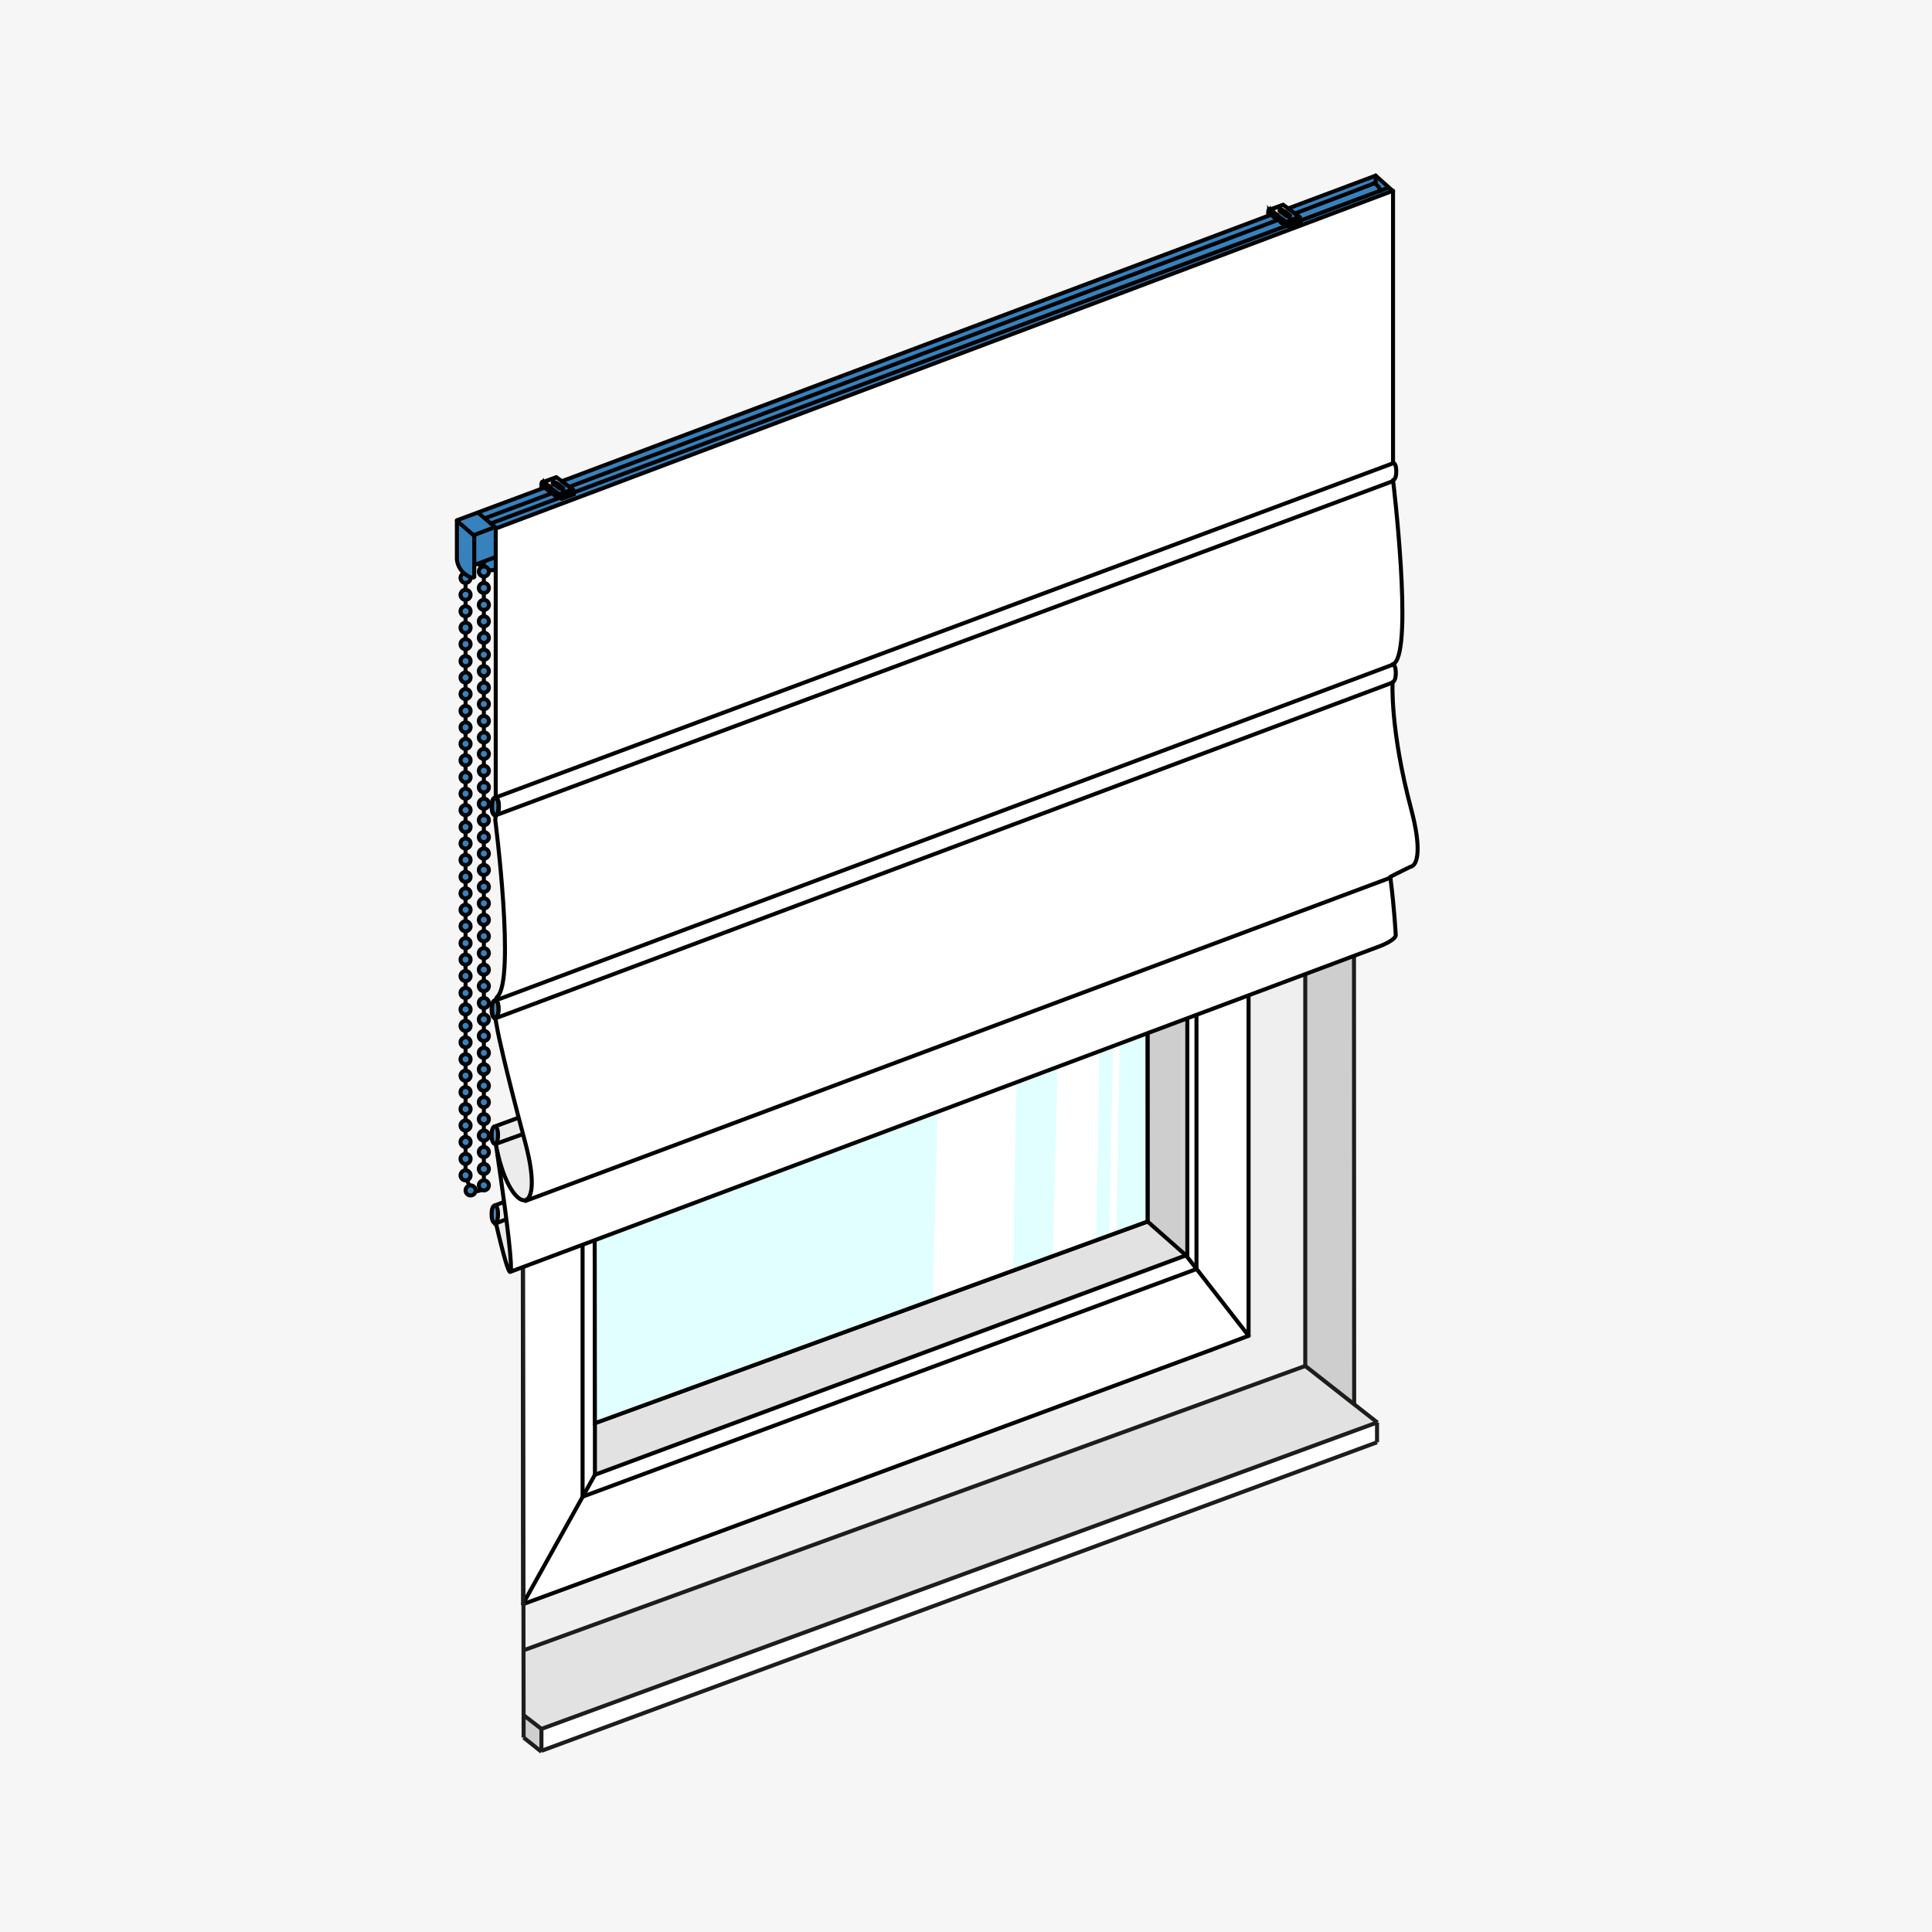 <svg xmlns="http://www.w3.org/2000/svg" xmlns:xlink="http://www.w3.org/1999/xlink" width="240" height="240" viewBox="0 0 240 240">
  <rect x="0" y="0" width="240" height="240" fill="#333333" stroke="none"/>
  <defs>
    <clipPath id="clip-path">
      <rect id="Rechteck_20514" data-name="Rechteck 20514" width="240" height="240" transform="translate(152 2567)" fill="#fff" stroke="#707070" stroke-width="1"/>
    </clipPath>
    <linearGradient id="linear-gradient" x1="33.921" y1="-3.606" x2="33.478" y2="-2.951" gradientUnits="objectBoundingBox">
      <stop offset="0" stop-color="#d6ffff"/>
      <stop offset="0.517" stop-color="#fff"/>
      <stop offset="1" stop-color="#e1ffff"/>
    </linearGradient>
    <clipPath id="clip-path-2">
      <path id="Pfad_51123" data-name="Pfad 51123" d="M142.555,151.74,73.9,176.8,73.79,74.684,142.5,49.87Z"/>
    </clipPath>
    <clipPath id="clip-path-3">
      <path id="Pfad_51120" data-name="Pfad 51120" d="M131.8,116.379l5.085-3.543-.722,41.45-5.445,4.1Z"/>
    </clipPath>
    <linearGradient id="linear-gradient-2" x1="-28.8" y1="-0.487" x2="-28.798" y2="-0.487" gradientUnits="objectBoundingBox">
      <stop offset="0" stop-color="#d6ffff"/>
      <stop offset="1" stop-color="#fff"/>
    </linearGradient>
    <clipPath id="clip-path-4">
      <path id="Pfad_51121" data-name="Pfad 51121" d="M116.758,126.717l9.749-6.707-.722,41.45-10.109,7.267Z"/>
    </clipPath>
    <linearGradient id="linear-gradient-3" x1="-23.72" y1="-0.597" x2="-23.719" y2="-0.597" xlink:href="#linear-gradient-2"/>
    <clipPath id="clip-path-5">
      <path id="Pfad_51122" data-name="Pfad 51122" d="M139.46,111.13l-.794,41.716-.889.652.885-41.846Z"/>
    </clipPath>
    <linearGradient id="linear-gradient-4" x1="-35.519" y1="-0.49" x2="-35.515" y2="-0.49" gradientUnits="objectBoundingBox">
      <stop offset="0" stop-color="#d6ffff"/>
      <stop offset="0.517" stop-color="#fff"/>
      <stop offset="1" stop-color="#fff"/>
    </linearGradient>
  </defs>
  <g id="Gruppe_maskieren_5914" data-name="Gruppe maskieren 5914" transform="translate(-152 -2567)" clip-path="url(#clip-path)">
    <g id="Modell_raffrollo_classic" transform="translate(152 2567)">
      <g id="Ebene_3">
        <rect id="Dachfenster_Comfort" data-name="Dachfenster Comfort" width="240" height="240" fill="#f6f6f6"/>
      </g>
      <g id="Ebene_2">
        <path id="Pfad_51104" data-name="Pfad 51104" d="M56.755,64.7,170.89,21.881l2.158,1.874L61.582,65.718v5.111a2.72,2.72,0,0,1-2.228-.783l-.384.2V66.534Z" fill="#3781bd"/>
        <path id="Pfad_51105" data-name="Pfad 51105" d="M73.932,183.47l73.5-27.223V126.612l7.917-2.78-.317,42.4L65.027,199.521l-.113-42.145,9.018-3.313Z" fill="#fff"/>
        <path id="Pfad_51106" data-name="Pfad 51106" d="M142.555,151.74l4.88,4.507-73.5,27.223L73.9,176.8Z" fill="#e2e2e2"/>
        <path id="Pfad_51107" data-name="Pfad 51107" d="M65.027,199.521l90.008-33.293V123.973l7.033-2.726v48.725L65.141,205.228Z" fill="#efefef"/>
        <path id="Pfad_51108" data-name="Pfad 51108" d="M162.068,169.972l6.012,4.748V119.032l-6.012,2.215Z" fill="#cecece"/>
        <path id="Pfad_51109" data-name="Pfad 51109" d="M65.084,213.44v2.641l2.212,1.645V215Z" fill="#cecece"/>
        <path id="Pfad_51110" data-name="Pfad 51110" d="M67.3,217.726l103.676-38.283V177L67.3,215Z" fill="#fff"/>
        <path id="Pfad_51111" data-name="Pfad 51111" d="M65.141,205.228l-.057,8.212L67.3,215l103.676-38-8.9-7.032Z" fill="#e2e2e2"/>
        <path id="Pfad_51112" data-name="Pfad 51112" d="M142.555,151.74l4.88,4.507V126.7l-4.893,1.651Z" fill="#cecece"/>
      </g>
      <g id="Ebene_1">
        <g id="Gruppe_24544" data-name="Gruppe 24544">
          <g id="Gruppe_24519" data-name="Gruppe 24519">
            <path id="Pfad_51113" data-name="Pfad 51113" d="M68.169,128.856v-1.363a1.339,1.339,0,0,0-.4-1.136c-.227-.227-.511-.852-.965-.681a7.683,7.683,0,0,0-2.215.681c-1.192.511-1.136,1.136-1.136,1.59V133a1.731,1.731,0,0,0,.738,1.59l.17.17a.838.838,0,0,0,1.022.17c.454-.114,1.76-.568,1.76-.568" fill="#fff" stroke="#181717" stroke-linecap="round" stroke-linejoin="round" stroke-width="0.5"/>
            <path id="Pfad_51114" data-name="Pfad 51114" d="M68,126.7a.867.867,0,0,0-.681-.227c-.4.057-1.7.568-2.215.681a1.312,1.312,0,0,0-1.022,1.306v5.565c0,.568.227.738.227.738" fill="none" stroke="#181717" stroke-linecap="round" stroke-linejoin="round" stroke-width="0.5"/>
            <line id="Linie_17546" data-name="Linie 17546" x2="0.568" y2="0.625" transform="translate(64.194 126.698)" fill="none" stroke="#181717" stroke-linecap="round" stroke-linejoin="round" stroke-width="0.5"/>
            <line id="Linie_17547" data-name="Linie 17547" x2="0.625" y2="0.681" transform="translate(63.456 127.55)" fill="none" stroke="#181717" stroke-linecap="round" stroke-linejoin="round" stroke-width="0.5"/>
            <path id="Pfad_51115" data-name="Pfad 51115" d="M65.1,131.979s.057-1.306.057-2.612,1.476-1.931,1.987-1.59.909.568,1.76,2.555a16.846,16.846,0,0,1,1.079,7.1,39.726,39.726,0,0,1-.227,4.372c-.284,1.987-.4,2.782-1.079,3.01-.625.227-1.987.738-1.76-.341a30.55,30.55,0,0,0,.568-6.587c-.057-2.9-.17-4.145-.511-4.429C66.579,133.228,65.159,132.433,65.1,131.979Z" fill="#fff" stroke="#181717" stroke-linecap="round" stroke-linejoin="round" stroke-width="0.5"/>
            <path id="Pfad_51116" data-name="Pfad 51116" d="M68.964,130.5s-.681-.909-1.306-.114c-.341.511-.114,1.363.057,3.918a43.246,43.246,0,0,1,0,6.644,12.03,12.03,0,0,1-.852,3.748" fill="none" stroke="#181717" stroke-linecap="round" stroke-linejoin="round" stroke-width="0.5"/>
          </g>
          <line id="Linie_17548" data-name="Linie 17548" x2="2.214" y2="1.704" transform="translate(65.046 213.066)" fill="none" stroke="#1d1d1b" stroke-width="0.5"/>
          <line id="Linie_17549" data-name="Linie 17549" x2="2.214" y2="1.761" transform="translate(65.046 215.848)" fill="none" stroke="#1d1d1b" stroke-width="0.5"/>
          <line id="Linie_17550" data-name="Linie 17550" y2="2.725" transform="translate(67.26 214.77)" fill="none" stroke="#1d1d1b" stroke-width="0.5"/>
          <g id="Gruppe_24529" data-name="Gruppe 24529">
            <g id="Gruppe_24520" data-name="Gruppe 24520">
              <line id="Linie_17551" data-name="Linie 17551" x2="9.029" y2="8.745" transform="translate(64.875 88.994)" fill="none" stroke="#020202" stroke-linecap="round" stroke-linejoin="round" stroke-width="0.5"/>
              <line id="Linie_17552" data-name="Linie 17552" x1="10.391" y2="3.861" transform="translate(64.989 85.133)" fill="none" stroke="#020202" stroke-linecap="round" stroke-linejoin="round" stroke-width="0.5"/>
              <line id="Linie_17553" data-name="Linie 17553" x1="73.137" y2="26.915" transform="translate(75.38 58.217)" fill="none" stroke="#020202" stroke-linecap="round" stroke-linejoin="round" stroke-width="0.5"/>
              <line id="Linie_17554" data-name="Linie 17554" x1="76.26" y2="28.108" transform="translate(72.37 68.154)" fill="none" stroke="#020202" stroke-linecap="round" stroke-linejoin="round" stroke-width="0.5"/>
              <line id="Linie_17555" data-name="Linie 17555" x1="73.591" y2="27.199" transform="translate(73.904 70.539)" fill="none" stroke="#020202" stroke-linecap="round" stroke-linejoin="round" stroke-width="0.5"/>
              <path id="Pfad_51117" data-name="Pfad 51117" d="M147.382,57.252l6.473-2.328,1.249.909-6.587,2.385" fill="none" stroke="#020202" stroke-linecap="round" stroke-linejoin="round" stroke-width="0.5"/>
              <line id="Linie_17556" data-name="Linie 17556" y1="29.641" x2="82.507" transform="translate(64.875 57.252)" fill="none" stroke="#020202" stroke-linecap="round" stroke-linejoin="round" stroke-width="0.5"/>
              <line id="Linie_17557" data-name="Linie 17557" x2="0.114" y2="110.274" transform="translate(64.875 88.994)" fill="none" stroke="#020202" stroke-linecap="round" stroke-linejoin="round" stroke-width="0.5"/>
              <line id="Linie_17558" data-name="Linie 17558" y1="15.899" x2="8.858" transform="translate(65.046 183.198)" fill="none" stroke="#020202" stroke-linecap="round" stroke-linejoin="round" stroke-width="0.5"/>
              <line id="Linie_17559" data-name="Linie 17559" y2="85.459" transform="translate(73.904 97.739)" fill="none" stroke="#020202" stroke-linecap="round" stroke-linejoin="round" stroke-width="0.5"/>
              <line id="Linie_17560" data-name="Linie 17560" y2="89.662" transform="translate(72.37 96.262)" fill="none" stroke="#020202" stroke-linecap="round" stroke-linejoin="round" stroke-width="0.5"/>
              <line id="Linie_17561" data-name="Linie 17561" y1="1.76" x2="4.656" transform="translate(150.448 165.936)" fill="none" stroke="#020202" stroke-linecap="round" stroke-linejoin="round" stroke-width="0.5"/>
              <line id="Linie_17562" data-name="Linie 17562" y1="26.291" x2="71.093" transform="translate(79.355 167.696)" fill="none" stroke="#020202" stroke-linecap="round" stroke-linejoin="round" stroke-width="0.5"/>
              <line id="Linie_17563" data-name="Linie 17563" y1="5.281" x2="14.366" transform="translate(64.989 193.987)" fill="none" stroke="#020202" stroke-linecap="round" stroke-linejoin="round" stroke-width="0.5"/>
              <line id="Linie_17564" data-name="Linie 17564" y1="24.985" x2="68.538" transform="translate(74.017 151.74)" fill="none" stroke="#020202" stroke-linecap="round" stroke-linejoin="round" stroke-width="0.5"/>
              <line id="Linie_17565" data-name="Linie 17565" y1="27.256" x2="73.421" transform="translate(73.904 155.942)" fill="none" stroke="#020202" stroke-linecap="round" stroke-linejoin="round" stroke-width="0.5"/>
              <line id="Linie_17566" data-name="Linie 17566" y1="28.279" x2="76.26" transform="translate(72.37 157.645)" fill="none" stroke="#020202" stroke-linecap="round" stroke-linejoin="round" stroke-width="0.5"/>
              <path id="Pfad_51118" data-name="Pfad 51118" d="M155.1,165.936V55.832l-7.609,14.707" fill="none" stroke="#020202" stroke-linecap="round" stroke-linejoin="round" stroke-width="0.5"/>
              <line id="Linie_17567" data-name="Linie 17567" x2="4.77" y2="4.202" transform="translate(142.555 151.74)" fill="none" stroke="#020202" stroke-linecap="round" stroke-linejoin="round" stroke-width="0.5"/>
              <line id="Linie_17568" data-name="Linie 17568" y2="79.384" transform="translate(142.555 72.356)" fill="none" stroke="#020202" stroke-linecap="round" stroke-linejoin="round" stroke-width="0.5"/>
              <line id="Linie_17569" data-name="Linie 17569" y1="32.594" transform="translate(148.631 68.154)" fill="none" stroke="#020202" stroke-linecap="round" stroke-linejoin="round" stroke-width="0.5"/>
              <line id="Linie_17570" data-name="Linie 17570" y1="85.403" transform="translate(147.495 70.539)" fill="none" stroke="#020202" stroke-linecap="round" stroke-linejoin="round" stroke-width="0.5"/>
              <line id="Linie_17571" data-name="Linie 17571" y1="56.897" transform="translate(148.631 100.748)" fill="none" stroke="#020202" stroke-linecap="round" stroke-linejoin="round" stroke-width="0.5"/>
              <line id="Linie_17572" data-name="Linie 17572" x1="7.779" y1="9.994" transform="translate(147.325 155.942)" fill="none" stroke="#020202" stroke-linecap="round" stroke-linejoin="round" stroke-width="0.5"/>
            </g>
            <g id="Gruppe_24528" data-name="Gruppe 24528">
              <path id="Pfad_51119" data-name="Pfad 51119" d="M142.555,151.74,73.9,176.8,73.79,74.684,142.5,49.87Z" fill="url(#linear-gradient)"/>
              <g id="Gruppe_24527" data-name="Gruppe 24527" clip-path="url(#clip-path-2)">
                <g id="Gruppe_24522" data-name="Gruppe 24522">
                  <g id="Gruppe_24521" data-name="Gruppe 24521" clip-path="url(#clip-path-3)">
                    <path id="Rechteck_18033_00000040535041741187476340000011124929386754078902_" d="M120.078,117.174l16.806-4.338,10.639,41.215-16.806,4.338Z" fill="url(#linear-gradient-2)"/>
                  </g>
                </g>
                <g id="Gruppe_24524" data-name="Gruppe 24524">
                  <g id="Gruppe_24523" data-name="Gruppe 24523" clip-path="url(#clip-path-4)">
                    <path id="Rechteck_18034_00000122715761648227667550000017390443400378430853_" d="M104.563,125.674l21.944-5.664,11.114,43.053-21.945,5.664Z" fill="url(#linear-gradient-3)"/>
                  </g>
                </g>
                <g id="Gruppe_24526" data-name="Gruppe 24526">
                  <g id="Gruppe_24525" data-name="Gruppe 24525" clip-path="url(#clip-path-5)">
                    <path id="Rechteck_18035_00000005976550627444165890000013546818617515052470_" d="M127.628,114.184l11.832-3.054,10.148,39.314L137.777,153.5Z" fill="url(#linear-gradient-4)"/>
                  </g>
                </g>
              </g>
              <path id="Pfad_51124" data-name="Pfad 51124" d="M142.555,151.74,73.9,176.8,73.79,74.684,142.5,49.87Z" fill="none" stroke="#000" stroke-width="0.5"/>
            </g>
            <line id="Linie_17573" data-name="Linie 17573" y1="35.32" x2="97.1" transform="translate(65.046 169.683)" fill="none" stroke="#1d1d1b" stroke-width="0.5"/>
            <line id="Linie_17574" data-name="Linie 17574" y1="38.329" x2="103.8" transform="translate(67.26 179.166)" fill="none" stroke="#1d1d1b" stroke-width="0.5"/>
            <line id="Linie_17575" data-name="Linie 17575" y1="38.045" x2="103.744" transform="translate(67.26 176.725)" fill="none" stroke="#1d1d1b" stroke-width="0.5"/>
            <line id="Linie_17576" data-name="Linie 17576" x2="8.972" y2="7.042" transform="translate(162.145 169.683)" fill="none" stroke="#1d1d1b" stroke-width="0.5"/>
            <line id="Linie_17577" data-name="Linie 17577" x2="0.17" y2="135.826" transform="translate(64.875 80.022)" fill="none" stroke="#1d1d1b" stroke-width="0.5"/>
            <line id="Linie_17578" data-name="Linie 17578" y2="125.946" transform="translate(162.145 43.737)" fill="none" stroke="#1d1d1b" stroke-width="0.5"/>
            <line id="Linie_17579" data-name="Linie 17579" x1="0.057" y1="132.987" transform="translate(168.164 41.466)" fill="none" stroke="#1d1d1b" stroke-width="0.5"/>
            <line id="Linie_17580" data-name="Linie 17580" y2="2.441" transform="translate(171.06 176.725)" fill="none" stroke="#1d1d1b" stroke-width="0.5"/>
          </g>
          <path id="Pfad_51125" data-name="Pfad 51125" d="M61.468,151.967l1.249-.625s.738,7.041.568,6.814C63.058,157.872,61.468,151.967,61.468,151.967Z" fill="#ececed"/>
          <path id="Pfad_51126" data-name="Pfad 51126" d="M61.638,139.929l2.612-1.022.454,1.59s2.215,7.609.511,8.688c-2.442.909-3.8-7.041-3.8-7.041a1.6,1.6,0,0,0,0-2.215" fill="#ececed"/>
          <path id="Pfad_51127" data-name="Pfad 51127" d="M61.468,149.752a7.936,7.936,0,0,1,.4,1.079c.114.454-.4,1.079-.4,1.079l1.42-.454-.4-2.158Z" fill="#ececed"/>
          <path id="Pfad_51128" data-name="Pfad 51128" d="M59.424,70.028s-.17-.057.625.454a1.6,1.6,0,0,0,1.476.284" fill="none" stroke="#000" stroke-width="0.5"/>
          <path id="Pfad_51129" data-name="Pfad 51129" d="M61.582,151.853c4.259,18.228,0-9.824,0-9.824,1.533,8.858,6.36,9.994,3.691,0S61.922,128.572,61.809,128s-.284-1.59-.284-1.59.4,0,.4-1.079-.4-1.079-.4-1.079l.227-.4c2.328-2.044-.227-21.975-.227-21.975l.057-.625s.4,0,.4-1.079-.4-1.079-.4-1.079V65.656L173.048,23.693V57.479h0s.4,0,.4,1.079-.4,1.079-.4,1.079,2.5,20.726.17,22.77l-.227.114s.4,0,.4,1.079-.4,1.136-.4,1.136-.341,5.849,2.328,15.843c1.249,4.713.852,6.928-.114,7.1,0,0-2.215,1.079-2.5,1.249.511,3.861.681,7.268.681,7.268-.114.625-1.76,1.249-1.874,1.306L63.4,157.986" fill="#fff" stroke="#020303" stroke-linecap="round" stroke-linejoin="round" stroke-width="0.5"/>
          <path id="Pfad_51130" data-name="Pfad 51130" d="M61.468,99.1s-.4,0-.4,1.079.4,1.079.4,1.079" fill="none" stroke="#020303" stroke-linecap="round" stroke-linejoin="round" stroke-width="0.5"/>
          <path id="Pfad_51131" data-name="Pfad 51131" d="M61.468,124.313s-.4,0-.4,1.079.4,1.079.4,1.079" fill="none" stroke="#020303" stroke-linecap="round" stroke-linejoin="round" stroke-width="0.5"/>
          <g id="Gruppe_24530" data-name="Gruppe 24530">
            <path id="Pfad_51132" data-name="Pfad 51132" d="M61.468,139.929s.4,0,.4,1.079-.4,1.079-.4,1.079" fill="#3781bd" stroke="#020303" stroke-linecap="round" stroke-linejoin="round" stroke-width="0.5"/>
            <path id="Pfad_51133" data-name="Pfad 51133" d="M61.468,139.929s-.4,0-.4,1.079.4,1.079.4,1.079" fill="#3781bd" stroke="#020303" stroke-linecap="round" stroke-linejoin="round" stroke-width="0.5"/>
          </g>
          <g id="Gruppe_24531" data-name="Gruppe 24531">
            <path id="Pfad_51134" data-name="Pfad 51134" d="M61.525,124.257s.4,0,.4,1.079-.4,1.079-.4,1.079" fill="#3781bd" stroke="#020303" stroke-linecap="round" stroke-linejoin="round" stroke-width="0.5"/>
            <path id="Pfad_51135" data-name="Pfad 51135" d="M61.525,124.257s-.4,0-.4,1.079.4,1.079.4,1.079" fill="#3781bd" stroke="#020303" stroke-linecap="round" stroke-linejoin="round" stroke-width="0.5"/>
          </g>
          <g id="Gruppe_24532" data-name="Gruppe 24532">
            <path id="Pfad_51136" data-name="Pfad 51136" d="M61.525,99.1s.4,0,.4,1.079-.4,1.079-.4,1.079" fill="#3781bd" stroke="#020303" stroke-linecap="round" stroke-linejoin="round" stroke-width="0.5"/>
            <path id="Pfad_51137" data-name="Pfad 51137" d="M61.525,99.1s-.4,0-.4,1.079.4,1.079.4,1.079" fill="#3781bd" stroke="#020303" stroke-linecap="round" stroke-linejoin="round" stroke-width="0.5"/>
          </g>
          <g id="Gruppe_24533" data-name="Gruppe 24533">
            <path id="Pfad_51138" data-name="Pfad 51138" d="M61.468,149.752s.4,0,.4,1.079-.4,1.079-.4,1.079" fill="#3781bd" stroke="#020303" stroke-linecap="round" stroke-linejoin="round" stroke-width="0.5"/>
            <path id="Pfad_51139" data-name="Pfad 51139" d="M61.468,149.752s-.4,0-.4,1.079.4,1.079.4,1.079" fill="#3781bd" stroke="#020303" stroke-linecap="round" stroke-linejoin="round" stroke-width="0.5"/>
          </g>
          <line id="Linie_17581" data-name="Linie 17581" y1="41.509" x2="111.466" transform="translate(61.468 57.593)" fill="none" stroke="#020303" stroke-linecap="round" stroke-linejoin="round" stroke-width="0.5"/>
          <line id="Linie_17582" data-name="Linie 17582" y1="4.088" x2="10.902" transform="translate(159.988 21.819)" fill="none" stroke="#020303" stroke-linecap="round" stroke-linejoin="round" stroke-width="0.5"/>
          <line id="Linie_17583" data-name="Linie 17583" y1="33.048" x2="87.958" transform="translate(69.872 26.702)" fill="none" stroke="#020303" stroke-linecap="round" stroke-linejoin="round" stroke-width="0.5"/>
          <line id="Linie_17584" data-name="Linie 17584" y1="4.145" x2="11.13" transform="translate(56.755 60.488)" fill="none" stroke="#020303" stroke-linecap="round" stroke-linejoin="round" stroke-width="0.5"/>
          <line id="Linie_17585" data-name="Linie 17585" y1="1.249" x2="3.293" transform="translate(58.175 69.233)" fill="none" stroke="#020303" stroke-linecap="round" stroke-linejoin="round" stroke-width="0.5"/>
          <line id="Linie_17586" data-name="Linie 17586" y1="1.249" x2="3.293" transform="translate(58.175 65.485)" fill="none" stroke="#020303" stroke-linecap="round" stroke-linejoin="round" stroke-width="0.5"/>
          <line id="Linie_17587" data-name="Linie 17587" y1="41.509" x2="111.466" transform="translate(61.468 59.807)" fill="none" stroke="#020303" stroke-linecap="round" stroke-linejoin="round" stroke-width="0.5"/>
          <line id="Linie_17588" data-name="Linie 17588" y1="41.736" x2="111.523" transform="translate(61.468 84.792)" fill="none" stroke="#020303" stroke-linecap="round" stroke-linejoin="round" stroke-width="0.5"/>
          <line id="Linie_17589" data-name="Linie 17589" y1="40.146" x2="107.434" transform="translate(65.273 109.039)" fill="none" stroke="#020303" stroke-linecap="round" stroke-linejoin="round" stroke-width="0.5"/>
          <line id="Linie_17590" data-name="Linie 17590" y1="0.511" x2="1.306" transform="translate(61.468 151.513)" fill="none" stroke="#020303" stroke-linecap="round" stroke-linejoin="round" stroke-width="0.5"/>
          <line id="Linie_17591" data-name="Linie 17591" y1="0.397" x2="1.022" transform="translate(61.468 149.355)" fill="none" stroke="#020303" stroke-linecap="round" stroke-linejoin="round" stroke-width="0.5"/>
          <line id="Linie_17592" data-name="Linie 17592" x2="2.158" y2="1.931" transform="translate(170.89 21.819)" fill="none" stroke="#020303" stroke-linecap="round" stroke-linejoin="round" stroke-width="0.5"/>
          <line id="Linie_17593" data-name="Linie 17593" y1="1.022" x2="2.782" transform="translate(61.468 138.907)" fill="none" stroke="#000" stroke-width="0.5"/>
          <line id="Linie_17594" data-name="Linie 17594" y1="1.192" x2="3.293" transform="translate(61.468 140.951)" fill="none" stroke="#000" stroke-width="0.5"/>
          <path id="Pfad_51140" data-name="Pfad 51140" d="M60.105,69.744v77.794s-1.42,1.647-2.271-1.533V69.4" fill="none" stroke="#020303" stroke-linecap="round" stroke-linejoin="round" stroke-width="0.5"/>
          <circle id="Ellipse_2694" data-name="Ellipse 2694" cx="0.625" cy="0.625" r="0.625" transform="translate(59.481 70.369)" fill="#3781bd" stroke="#020303" stroke-linecap="round" stroke-linejoin="round" stroke-width="0.5"/>
          <circle id="Ellipse_2695" data-name="Ellipse 2695" cx="0.625" cy="0.625" r="0.625" transform="translate(59.481 72.413)" fill="#3781bd" stroke="#020303" stroke-linecap="round" stroke-linejoin="round" stroke-width="0.5"/>
          <circle id="Ellipse_2696" data-name="Ellipse 2696" cx="0.625" cy="0.625" r="0.625" transform="translate(59.481 74.514)" fill="#3781bd" stroke="#020303" stroke-linecap="round" stroke-linejoin="round" stroke-width="0.5"/>
          <circle id="Ellipse_2697" data-name="Ellipse 2697" cx="0.625" cy="0.625" r="0.625" transform="translate(59.481 76.558)" fill="#3781bd" stroke="#020303" stroke-linecap="round" stroke-linejoin="round" stroke-width="0.5"/>
          <circle id="Ellipse_2698" data-name="Ellipse 2698" cx="0.625" cy="0.625" r="0.625" transform="translate(59.481 78.602)" fill="#3781bd" stroke="#020303" stroke-linecap="round" stroke-linejoin="round" stroke-width="0.5"/>
          <circle id="Ellipse_2699" data-name="Ellipse 2699" cx="0.625" cy="0.625" r="0.625" transform="translate(59.481 80.703)" fill="#3781bd" stroke="#020303" stroke-linecap="round" stroke-linejoin="round" stroke-width="0.5"/>
          <circle id="Ellipse_2700" data-name="Ellipse 2700" cx="0.625" cy="0.625" r="0.625" transform="translate(59.481 82.748)" fill="#3781bd" stroke="#020303" stroke-linecap="round" stroke-linejoin="round" stroke-width="0.5"/>
          <circle id="Ellipse_2701" data-name="Ellipse 2701" cx="0.625" cy="0.625" r="0.625" transform="translate(59.481 84.792)" fill="#3781bd" stroke="#020303" stroke-linecap="round" stroke-linejoin="round" stroke-width="0.5"/>
          <circle id="Ellipse_2702" data-name="Ellipse 2702" cx="0.625" cy="0.625" r="0.625" transform="translate(59.481 86.836)" fill="#3781bd" stroke="#020303" stroke-linecap="round" stroke-linejoin="round" stroke-width="0.5"/>
          <circle id="Ellipse_2703" data-name="Ellipse 2703" cx="0.625" cy="0.625" r="0.625" transform="translate(59.481 88.937)" fill="#3781bd" stroke="#020303" stroke-linecap="round" stroke-linejoin="round" stroke-width="0.5"/>
          <circle id="Ellipse_2704" data-name="Ellipse 2704" cx="0.625" cy="0.625" r="0.625" transform="translate(59.481 90.981)" fill="#3781bd" stroke="#020303" stroke-linecap="round" stroke-linejoin="round" stroke-width="0.5"/>
          <circle id="Ellipse_2705" data-name="Ellipse 2705" cx="0.625" cy="0.625" r="0.625" transform="translate(59.481 93.025)" fill="#3781bd" stroke="#020303" stroke-linecap="round" stroke-linejoin="round" stroke-width="0.5"/>
          <circle id="Ellipse_2706" data-name="Ellipse 2706" cx="0.625" cy="0.625" r="0.625" transform="translate(59.481 95.126)" fill="#3781bd" stroke="#020303" stroke-linecap="round" stroke-linejoin="round" stroke-width="0.5"/>
          <circle id="Ellipse_2707" data-name="Ellipse 2707" cx="0.625" cy="0.625" r="0.625" transform="translate(59.481 97.171)" fill="#3781bd" stroke="#020303" stroke-linecap="round" stroke-linejoin="round" stroke-width="0.5"/>
          <circle id="Ellipse_2708" data-name="Ellipse 2708" cx="0.625" cy="0.625" r="0.625" transform="translate(59.481 99.215)" fill="#3781bd" stroke="#020303" stroke-linecap="round" stroke-linejoin="round" stroke-width="0.5"/>
          <circle id="Ellipse_2709" data-name="Ellipse 2709" cx="0.625" cy="0.625" r="0.625" transform="translate(59.481 101.259)" fill="#3781bd" stroke="#020303" stroke-linecap="round" stroke-linejoin="round" stroke-width="0.5"/>
          <circle id="Ellipse_2710" data-name="Ellipse 2710" cx="0.625" cy="0.625" r="0.625" transform="translate(59.481 103.36)" fill="#3781bd" stroke="#020303" stroke-linecap="round" stroke-linejoin="round" stroke-width="0.5"/>
          <circle id="Ellipse_2711" data-name="Ellipse 2711" cx="0.625" cy="0.625" r="0.625" transform="translate(59.481 105.404)" fill="#3781bd" stroke="#020303" stroke-linecap="round" stroke-linejoin="round" stroke-width="0.5"/>
          <circle id="Ellipse_2712" data-name="Ellipse 2712" cx="0.625" cy="0.625" r="0.625" transform="translate(59.481 107.448)" fill="#3781bd" stroke="#020303" stroke-linecap="round" stroke-linejoin="round" stroke-width="0.5"/>
          <circle id="Ellipse_2713" data-name="Ellipse 2713" cx="0.625" cy="0.625" r="0.625" transform="translate(59.481 109.549)" fill="#3781bd" stroke="#020303" stroke-linecap="round" stroke-linejoin="round" stroke-width="0.5"/>
          <circle id="Ellipse_2714" data-name="Ellipse 2714" cx="0.625" cy="0.625" r="0.625" transform="translate(59.481 111.593)" fill="#3781bd" stroke="#020303" stroke-linecap="round" stroke-linejoin="round" stroke-width="0.5"/>
          <circle id="Ellipse_2715" data-name="Ellipse 2715" cx="0.625" cy="0.625" r="0.625" transform="translate(59.481 113.638)" fill="#3781bd" stroke="#020303" stroke-linecap="round" stroke-linejoin="round" stroke-width="0.5"/>
          <circle id="Ellipse_2716" data-name="Ellipse 2716" cx="0.625" cy="0.625" r="0.625" transform="translate(59.481 115.682)" fill="#3781bd" stroke="#020303" stroke-linecap="round" stroke-linejoin="round" stroke-width="0.5"/>
          <circle id="Ellipse_2717" data-name="Ellipse 2717" cx="0.625" cy="0.625" r="0.625" transform="translate(59.481 117.783)" fill="#3781bd" stroke="#020303" stroke-linecap="round" stroke-linejoin="round" stroke-width="0.5"/>
          <circle id="Ellipse_2718" data-name="Ellipse 2718" cx="0.625" cy="0.625" r="0.625" transform="translate(59.481 119.827)" fill="#3781bd" stroke="#020303" stroke-linecap="round" stroke-linejoin="round" stroke-width="0.5"/>
          <circle id="Ellipse_2719" data-name="Ellipse 2719" cx="0.625" cy="0.625" r="0.625" transform="translate(59.481 121.871)" fill="#3781bd" stroke="#020303" stroke-linecap="round" stroke-linejoin="round" stroke-width="0.5"/>
          <circle id="Ellipse_2720" data-name="Ellipse 2720" cx="0.625" cy="0.625" r="0.625" transform="translate(59.481 123.972)" fill="#3781bd" stroke="#020303" stroke-linecap="round" stroke-linejoin="round" stroke-width="0.5"/>
          <circle id="Ellipse_2721" data-name="Ellipse 2721" cx="0.625" cy="0.625" r="0.625" transform="translate(59.481 126.016)" fill="#3781bd" stroke="#020303" stroke-linecap="round" stroke-linejoin="round" stroke-width="0.5"/>
          <circle id="Ellipse_2722" data-name="Ellipse 2722" cx="0.625" cy="0.625" r="0.625" transform="translate(59.481 128.061)" fill="#3781bd" stroke="#020303" stroke-linecap="round" stroke-linejoin="round" stroke-width="0.5"/>
          <circle id="Ellipse_2723" data-name="Ellipse 2723" cx="0.625" cy="0.625" r="0.625" transform="translate(59.481 130.162)" fill="#3781bd" stroke="#020303" stroke-linecap="round" stroke-linejoin="round" stroke-width="0.5"/>
          <circle id="Ellipse_2724" data-name="Ellipse 2724" cx="0.625" cy="0.625" r="0.625" transform="translate(59.481 132.206)" fill="#3781bd" stroke="#020303" stroke-linecap="round" stroke-linejoin="round" stroke-width="0.5"/>
          <circle id="Ellipse_2725" data-name="Ellipse 2725" cx="0.625" cy="0.625" r="0.625" transform="translate(59.481 134.25)" fill="#3781bd" stroke="#020303" stroke-linecap="round" stroke-linejoin="round" stroke-width="0.5"/>
          <circle id="Ellipse_2726" data-name="Ellipse 2726" cx="0.625" cy="0.625" r="0.625" transform="translate(59.481 136.294)" fill="#3781bd" stroke="#020303" stroke-linecap="round" stroke-linejoin="round" stroke-width="0.5"/>
          <circle id="Ellipse_2727" data-name="Ellipse 2727" cx="0.625" cy="0.625" r="0.625" transform="translate(59.481 138.395)" fill="#3781bd" stroke="#020303" stroke-linecap="round" stroke-linejoin="round" stroke-width="0.5"/>
          <circle id="Ellipse_2728" data-name="Ellipse 2728" cx="0.625" cy="0.625" r="0.625" transform="translate(59.481 140.439)" fill="#3781bd" stroke="#020303" stroke-linecap="round" stroke-linejoin="round" stroke-width="0.5"/>
          <circle id="Ellipse_2729" data-name="Ellipse 2729" cx="0.625" cy="0.625" r="0.625" transform="translate(59.481 142.484)" fill="#3781bd" stroke="#020303" stroke-linecap="round" stroke-linejoin="round" stroke-width="0.5"/>
          <circle id="Ellipse_2730" data-name="Ellipse 2730" cx="0.625" cy="0.625" r="0.625" transform="translate(59.481 144.585)" fill="#3781bd" stroke="#020303" stroke-linecap="round" stroke-linejoin="round" stroke-width="0.5"/>
          <circle id="Ellipse_2731" data-name="Ellipse 2731" cx="0.625" cy="0.625" r="0.625" transform="translate(59.481 146.629)" fill="#3781bd" stroke="#020303" stroke-linecap="round" stroke-linejoin="round" stroke-width="0.5"/>
          <circle id="Ellipse_2732" data-name="Ellipse 2732" cx="0.625" cy="0.625" r="0.625" transform="translate(57.209 71.164)" fill="#3781bd" stroke="#020303" stroke-linecap="round" stroke-linejoin="round" stroke-width="0.5"/>
          <circle id="Ellipse_2733" data-name="Ellipse 2733" cx="0.625" cy="0.625" r="0.625" transform="translate(57.209 73.265)" fill="#3781bd" stroke="#020303" stroke-linecap="round" stroke-linejoin="round" stroke-width="0.5"/>
          <circle id="Ellipse_2734" data-name="Ellipse 2734" cx="0.625" cy="0.625" r="0.625" transform="translate(57.209 75.309)" fill="#3781bd" stroke="#020303" stroke-linecap="round" stroke-linejoin="round" stroke-width="0.5"/>
          <circle id="Ellipse_2735" data-name="Ellipse 2735" cx="0.625" cy="0.625" r="0.625" transform="translate(57.209 77.353)" fill="#3781bd" stroke="#020303" stroke-linecap="round" stroke-linejoin="round" stroke-width="0.5"/>
          <circle id="Ellipse_2736" data-name="Ellipse 2736" cx="0.625" cy="0.625" r="0.625" transform="translate(57.209 79.397)" fill="#3781bd" stroke="#020303" stroke-linecap="round" stroke-linejoin="round" stroke-width="0.5"/>
          <circle id="Ellipse_2737" data-name="Ellipse 2737" cx="0.625" cy="0.625" r="0.625" transform="translate(57.209 81.498)" fill="#3781bd" stroke="#020303" stroke-linecap="round" stroke-linejoin="round" stroke-width="0.5"/>
          <circle id="Ellipse_2738" data-name="Ellipse 2738" cx="0.625" cy="0.625" r="0.625" transform="translate(57.209 83.543)" fill="#3781bd" stroke="#020303" stroke-linecap="round" stroke-linejoin="round" stroke-width="0.5"/>
          <circle id="Ellipse_2739" data-name="Ellipse 2739" cx="0.625" cy="0.625" r="0.625" transform="translate(57.209 85.587)" fill="#3781bd" stroke="#020303" stroke-linecap="round" stroke-linejoin="round" stroke-width="0.5"/>
          <circle id="Ellipse_2740" data-name="Ellipse 2740" cx="0.625" cy="0.625" r="0.625" transform="translate(57.209 87.688)" fill="#3781bd" stroke="#020303" stroke-linecap="round" stroke-linejoin="round" stroke-width="0.5"/>
          <circle id="Ellipse_2741" data-name="Ellipse 2741" cx="0.625" cy="0.625" r="0.625" transform="translate(57.209 89.732)" fill="#3781bd" stroke="#020303" stroke-linecap="round" stroke-linejoin="round" stroke-width="0.5"/>
          <circle id="Ellipse_2742" data-name="Ellipse 2742" cx="0.625" cy="0.625" r="0.625" transform="translate(57.209 91.776)" fill="#3781bd" stroke="#020303" stroke-linecap="round" stroke-linejoin="round" stroke-width="0.5"/>
          <circle id="Ellipse_2743" data-name="Ellipse 2743" cx="0.625" cy="0.625" r="0.625" transform="translate(57.209 93.82)" fill="#3781bd" stroke="#020303" stroke-linecap="round" stroke-linejoin="round" stroke-width="0.5"/>
          <circle id="Ellipse_2744" data-name="Ellipse 2744" cx="0.625" cy="0.625" r="0.625" transform="translate(57.209 95.921)" fill="#3781bd" stroke="#020303" stroke-linecap="round" stroke-linejoin="round" stroke-width="0.5"/>
          <circle id="Ellipse_2745" data-name="Ellipse 2745" cx="0.625" cy="0.625" r="0.625" transform="translate(57.209 97.966)" fill="#3781bd" stroke="#020303" stroke-linecap="round" stroke-linejoin="round" stroke-width="0.5"/>
          <circle id="Ellipse_2746" data-name="Ellipse 2746" cx="0.625" cy="0.625" r="0.625" transform="translate(57.209 100.01)" fill="#3781bd" stroke="#020303" stroke-linecap="round" stroke-linejoin="round" stroke-width="0.5"/>
          <circle id="Ellipse_2747" data-name="Ellipse 2747" cx="0.625" cy="0.625" r="0.625" transform="translate(57.209 102.111)" fill="#3781bd" stroke="#020303" stroke-linecap="round" stroke-linejoin="round" stroke-width="0.5"/>
          <circle id="Ellipse_2748" data-name="Ellipse 2748" cx="0.625" cy="0.625" r="0.625" transform="translate(57.209 104.155)" fill="#3781bd" stroke="#020303" stroke-linecap="round" stroke-linejoin="round" stroke-width="0.5"/>
          <circle id="Ellipse_2749" data-name="Ellipse 2749" cx="0.625" cy="0.625" r="0.625" transform="translate(57.209 106.199)" fill="#3781bd" stroke="#020303" stroke-linecap="round" stroke-linejoin="round" stroke-width="0.5"/>
          <circle id="Ellipse_2750" data-name="Ellipse 2750" cx="0.625" cy="0.625" r="0.625" transform="translate(57.209 108.3)" fill="#3781bd" stroke="#020303" stroke-linecap="round" stroke-linejoin="round" stroke-width="0.5"/>
          <circle id="Ellipse_2751" data-name="Ellipse 2751" cx="0.625" cy="0.625" r="0.625" transform="translate(57.209 110.344)" fill="#3781bd" stroke="#020303" stroke-linecap="round" stroke-linejoin="round" stroke-width="0.5"/>
          <circle id="Ellipse_2752" data-name="Ellipse 2752" cx="0.625" cy="0.625" r="0.625" transform="translate(57.209 112.388)" fill="#3781bd" stroke="#020303" stroke-linecap="round" stroke-linejoin="round" stroke-width="0.5"/>
          <circle id="Ellipse_2753" data-name="Ellipse 2753" cx="0.625" cy="0.625" r="0.625" transform="translate(57.209 114.433)" fill="#3781bd" stroke="#020303" stroke-linecap="round" stroke-linejoin="round" stroke-width="0.5"/>
          <circle id="Ellipse_2754" data-name="Ellipse 2754" cx="0.625" cy="0.625" r="0.625" transform="translate(57.209 116.534)" fill="#3781bd" stroke="#020303" stroke-linecap="round" stroke-linejoin="round" stroke-width="0.5"/>
          <circle id="Ellipse_2755" data-name="Ellipse 2755" cx="0.625" cy="0.625" r="0.625" transform="translate(57.209 118.578)" fill="#3781bd" stroke="#020303" stroke-linecap="round" stroke-linejoin="round" stroke-width="0.5"/>
          <circle id="Ellipse_2756" data-name="Ellipse 2756" cx="0.625" cy="0.625" r="0.625" transform="translate(57.209 120.622)" fill="#3781bd" stroke="#020303" stroke-linecap="round" stroke-linejoin="round" stroke-width="0.5"/>
          <circle id="Ellipse_2757" data-name="Ellipse 2757" cx="0.625" cy="0.625" r="0.625" transform="translate(57.209 122.723)" fill="#3781bd" stroke="#020303" stroke-linecap="round" stroke-linejoin="round" stroke-width="0.5"/>
          <circle id="Ellipse_2758" data-name="Ellipse 2758" cx="0.625" cy="0.625" r="0.625" transform="translate(57.209 124.767)" fill="#3781bd" stroke="#020303" stroke-linecap="round" stroke-linejoin="round" stroke-width="0.5"/>
          <circle id="Ellipse_2759" data-name="Ellipse 2759" cx="0.625" cy="0.625" r="0.625" transform="translate(57.209 126.811)" fill="#3781bd" stroke="#020303" stroke-linecap="round" stroke-linejoin="round" stroke-width="0.5"/>
          <circle id="Ellipse_2760" data-name="Ellipse 2760" cx="0.625" cy="0.625" r="0.625" transform="translate(57.209 128.856)" fill="#3781bd" stroke="#020303" stroke-linecap="round" stroke-linejoin="round" stroke-width="0.5"/>
          <circle id="Ellipse_2761" data-name="Ellipse 2761" cx="0.625" cy="0.625" r="0.625" transform="translate(57.209 130.957)" fill="#3781bd" stroke="#020303" stroke-linecap="round" stroke-linejoin="round" stroke-width="0.5"/>
          <circle id="Ellipse_2762" data-name="Ellipse 2762" cx="0.625" cy="0.625" r="0.625" transform="translate(57.209 133.001)" fill="#3781bd" stroke="#020303" stroke-linecap="round" stroke-linejoin="round" stroke-width="0.5"/>
          <circle id="Ellipse_2763" data-name="Ellipse 2763" cx="0.625" cy="0.625" r="0.625" transform="translate(57.209 135.045)" fill="#3781bd" stroke="#020303" stroke-linecap="round" stroke-linejoin="round" stroke-width="0.5"/>
          <circle id="Ellipse_2764" data-name="Ellipse 2764" cx="0.625" cy="0.625" r="0.625" transform="translate(57.209 137.146)" fill="#3781bd" stroke="#020303" stroke-linecap="round" stroke-linejoin="round" stroke-width="0.5"/>
          <circle id="Ellipse_2765" data-name="Ellipse 2765" cx="0.625" cy="0.625" r="0.625" transform="translate(57.209 139.19)" fill="#3781bd" stroke="#020303" stroke-linecap="round" stroke-linejoin="round" stroke-width="0.5"/>
          <circle id="Ellipse_2766" data-name="Ellipse 2766" cx="0.625" cy="0.625" r="0.625" transform="translate(57.209 141.234)" fill="#3781bd" stroke="#020303" stroke-linecap="round" stroke-linejoin="round" stroke-width="0.5"/>
          <circle id="Ellipse_2767" data-name="Ellipse 2767" cx="0.625" cy="0.625" r="0.625" transform="translate(57.209 143.335)" fill="#3781bd" stroke="#020303" stroke-linecap="round" stroke-linejoin="round" stroke-width="0.5"/>
          <circle id="Ellipse_2768" data-name="Ellipse 2768" cx="0.625" cy="0.625" r="0.625" transform="translate(57.209 145.38)" fill="#3781bd" stroke="#020303" stroke-linecap="round" stroke-linejoin="round" stroke-width="0.5"/>
          <g id="Gruppe_24534" data-name="Gruppe 24534">
            <path id="Pfad_51141" data-name="Pfad 51141" d="M56.755,69.46V64.69l2.158,1.874v5.111s-.227.341-1.192-.4a2.639,2.639,0,0,1-.965-1.817" fill="#3781bd" stroke="#020303" stroke-linecap="round" stroke-linejoin="round" stroke-width="0.5"/>
          </g>
          <line id="Linie_17595" data-name="Linie 17595" y1="41.736" x2="111.523" transform="translate(61.468 82.577)" fill="none" stroke="#020303" stroke-linecap="round" stroke-linejoin="round" stroke-width="0.5"/>
          <g id="Gruppe_24535" data-name="Gruppe 24535">
            <line id="Linie_17596" data-name="Linie 17596" y1="3.691" x2="9.71" transform="translate(160.839 22.841)" fill="none" stroke="#020303" stroke-linecap="round" stroke-linejoin="round" stroke-width="0.5"/>
            <line id="Linie_17597" data-name="Linie 17597" y1="33.105" x2="87.901" transform="translate(70.837 27.327)" fill="none" stroke="#020303" stroke-linecap="round" stroke-linejoin="round" stroke-width="0.5"/>
            <line id="Linie_17598" data-name="Linie 17598" y1="3.123" x2="8.347" transform="translate(60.332 61.227)" fill="none" stroke="#020303" stroke-linecap="round" stroke-linejoin="round" stroke-width="0.5"/>
            <line id="Linie_17599" data-name="Linie 17599" y1="41.679" x2="111.409" transform="translate(60.957 23.352)" fill="none" stroke="#020303" stroke-linecap="round" stroke-linejoin="round" stroke-width="0.5"/>
            <path id="Pfad_51142" data-name="Pfad 51142" d="M170.549,22.841s.114-.227.511.17a1.949,1.949,0,0,1,.454.681" fill="none" stroke="#020303" stroke-linecap="round" stroke-linejoin="round" stroke-width="0.5"/>
          </g>
          <line id="Linie_17600" data-name="Linie 17600" y2="1.022" transform="translate(170.89 21.819)" fill="none" stroke="#020303" stroke-linecap="round" stroke-linejoin="round" stroke-width="0.5"/>
          <line id="Linie_17601" data-name="Linie 17601" x2="2.158" y2="1.817" transform="translate(59.424 63.725)" fill="none" stroke="#020303" stroke-linecap="round" stroke-linejoin="round" stroke-width="0.5"/>
          <g id="Gruppe_24539" data-name="Gruppe 24539">
            <path id="Pfad_51143" data-name="Pfad 51143" d="M71.121,60.772s.114.057.114.114" fill="none" stroke="#000" stroke-width="0.5"/>
            <path id="Pfad_51144" data-name="Pfad 51144" d="M71.235,60.886s.114.341.227.341" fill="none" stroke="#000" stroke-width="0.5"/>
            <g id="Gruppe_24538" data-name="Gruppe 24538">
              <line id="Linie_17602" data-name="Linie 17602" x2="1.533" y2="1.136" transform="translate(67.771 60.488)" fill="none" stroke="#000" stroke-width="0.5"/>
              <line id="Linie_17603" data-name="Linie 17603" x2="1.59" y2="1.136" transform="translate(67.885 60.261)" fill="none" stroke="#000" stroke-width="0.5"/>
              <line id="Linie_17604" data-name="Linie 17604" x2="0.398" y2="0.284" transform="translate(67.43 60.034)" fill="none" stroke="#000" stroke-width="0.5"/>
              <line id="Linie_17605" data-name="Linie 17605" y1="0.625" x2="1.647" transform="translate(69.702 61.17)" fill="none" stroke="#000" stroke-width="0.5"/>
              <line id="Linie_17606" data-name="Linie 17606" y1="0.625" x2="1.704" transform="translate(69.531 60.943)" fill="none" stroke="#000" stroke-width="0.5"/>
              <line id="Linie_17607" data-name="Linie 17607" y1="0.625" x2="1.704" transform="translate(69.418 60.772)" fill="none" stroke="#000" stroke-width="0.5"/>
              <line id="Linie_17608" data-name="Linie 17608" y1="0.625" x2="1.704" transform="translate(69.758 61.34)" fill="none" stroke="#000" stroke-width="0.5"/>
              <line id="Linie_17609" data-name="Linie 17609" y1="0.625" x2="1.704" transform="translate(69.758 61.227)" fill="none" stroke="#000" stroke-width="0.5"/>
              <path id="Pfad_51145" data-name="Pfad 51145" d="M69.3,61.851h0l.057-.114v-.17c0-.114.057-.114.057-.114V61.34" fill="none" stroke="#000" stroke-width="0.5"/>
              <path id="Pfad_51146" data-name="Pfad 51146" d="M69.418,61.4a.246.246,0,0,0-.114.227v.17l-.057.057" fill="none" stroke="#000" stroke-width="0.5"/>
              <path id="Pfad_51147" data-name="Pfad 51147" d="M69.475,61.4s.114.057.114.114h-.057a.176.176,0,0,0-.057-.114" fill="none" stroke="#000" stroke-width="0.5"/>
              <path id="Pfad_51148" data-name="Pfad 51148" d="M69.588,61.511s.114.341.227.341" fill="none" stroke="#000" stroke-width="0.5"/>
              <path id="Pfad_51149" data-name="Pfad 51149" d="M69.531,61.567s.114.454.284.4" fill="none" stroke="#000" stroke-width="0.5"/>
              <g id="Gruppe_24536" data-name="Gruppe 24536">
                <path id="Pfad_51150" data-name="Pfad 51150" d="M69.077,59.978h0a.2.2,0,0,0-.114-.057.173.173,0,0,0-.227,0c-.057.057-.114.057-.057.114s.284.227.511.4.4.284.4.284" fill="none" stroke="#000" stroke-width="0.5"/>
              </g>
              <g id="Gruppe_24537" data-name="Gruppe 24537">
                <path id="Pfad_51151" data-name="Pfad 51151" d="M69.588,60.659a.2.2,0,0,0,.114.057.173.173,0,0,0,.227,0c.057-.057.057-.114,0-.114-.057-.057-.284-.227-.511-.4s-.4-.284-.4-.284" fill="none" stroke="#000" stroke-width="0.5"/>
              </g>
              <path id="Pfad_51152" data-name="Pfad 51152" d="M69.3,61.851l-.511-.4c-.057-.057.057-.057,0-.114s-.681-.4-.681-.4l-.227-.17a.176.176,0,0,1-.057-.114v-.17s0-.284.114-.284l-.511-.284" fill="none" stroke="#000" stroke-width="0.5"/>
              <path id="Pfad_51153" data-name="Pfad 51153" d="M67.658,60.6l-.284-.454a.079.079,0,0,1,0-.114.056.056,0,0,1-.057-.057s-.114.114,0,.17c.057.114.284.454.341.454" fill="none" stroke="#000" stroke-width="0.5"/>
              <path id="Pfad_51154" data-name="Pfad 51154" d="M67.317,60.659V60.2l.057-.057v-.114h0a.056.056,0,0,1,.057-.057v-.114h0c-.114-.057-.114.114-.114.114" fill="none" stroke="#000" stroke-width="0.5"/>
              <path id="Pfad_51155" data-name="Pfad 51155" d="M67.26,60.659v-.568" fill="none" stroke="#000" stroke-width="0.5"/>
              <line id="Linie_17610" data-name="Linie 17610" x2="0.057" transform="translate(69.304 61.624)" fill="none" stroke="#000" stroke-width="0.5"/>
              <line id="Linie_17611" data-name="Linie 17611" y1="0.057" x2="0.114" transform="translate(67.374 60.034)" fill="none" stroke="#000" stroke-width="0.5"/>
              <path id="Pfad_51156" data-name="Pfad 51156" d="M67.43,59.921l1.7-.625,1.987,1.476" fill="none" stroke="#000" stroke-width="0.5"/>
              <path id="Pfad_51157" data-name="Pfad 51157" d="M67.374,59.921l1.7-.625h.057" fill="none" stroke="#000" stroke-width="0.5"/>
              <g id="Ebene_7_00000158000486962551139450000007957247179785116855_">
                <path id="Pfad_51158" data-name="Pfad 51158" d="M68.68,59.978s.17-.114.284,0a5.733,5.733,0,0,1,.909.738h0l.057.057" fill="none" stroke="#000" stroke-width="0.5"/>
              </g>
            </g>
          </g>
          <g id="Gruppe_24543" data-name="Gruppe 24543">
            <path id="Pfad_51159" data-name="Pfad 51159" d="M161.407,26.929s.114.057.114.114" fill="none" stroke="#000" stroke-width="0.5"/>
            <path id="Pfad_51160" data-name="Pfad 51160" d="M161.521,27.1s.114.341.227.341" fill="none" stroke="#000" stroke-width="0.5"/>
            <g id="Gruppe_24542" data-name="Gruppe 24542">
              <line id="Linie_17612" data-name="Linie 17612" x2="1.533" y2="1.136" transform="translate(158.057 26.646)" fill="none" stroke="#000" stroke-width="0.5"/>
              <line id="Linie_17613" data-name="Linie 17613" x2="1.59" y2="1.136" transform="translate(158.171 26.418)" fill="none" stroke="#000" stroke-width="0.5"/>
              <line id="Linie_17614" data-name="Linie 17614" x2="0.398" y2="0.284" transform="translate(157.716 26.191)" fill="none" stroke="#000" stroke-width="0.5"/>
              <line id="Linie_17615" data-name="Linie 17615" y1="0.625" x2="1.703" transform="translate(159.988 27.327)" fill="none" stroke="#000" stroke-width="0.5"/>
              <line id="Linie_17616" data-name="Linie 17616" y1="0.625" x2="1.704" transform="translate(159.817 27.1)" fill="none" stroke="#000" stroke-width="0.5"/>
              <line id="Linie_17617" data-name="Linie 17617" y1="0.625" x2="1.646" transform="translate(159.761 26.929)" fill="none" stroke="#000" stroke-width="0.5"/>
              <line id="Linie_17618" data-name="Linie 17618" y1="0.625" x2="1.647" transform="translate(160.101 27.497)" fill="none" stroke="#000" stroke-width="0.5"/>
              <line id="Linie_17619" data-name="Linie 17619" y1="0.625" x2="1.647" transform="translate(160.101 27.441)" fill="none" stroke="#000" stroke-width="0.5"/>
              <path id="Pfad_51161" data-name="Pfad 51161" d="M159.59,28.008l.057-.057v-.227c0-.114.057-.114.057-.114v-.057" fill="none" stroke="#000" stroke-width="0.5"/>
              <path id="Pfad_51162" data-name="Pfad 51162" d="M159.761,27.554a.246.246,0,0,0-.114.227v.17l-.057.057" fill="none" stroke="#000" stroke-width="0.5"/>
              <path id="Pfad_51163" data-name="Pfad 51163" d="M159.761,27.554s.114.057.114.114h-.057a.056.056,0,0,0-.057-.057" fill="none" stroke="#000" stroke-width="0.5"/>
              <path id="Pfad_51164" data-name="Pfad 51164" d="M159.874,27.724s.114.341.227.341" fill="none" stroke="#000" stroke-width="0.5"/>
              <path id="Pfad_51165" data-name="Pfad 51165" d="M159.817,27.724s.114.454.284.4" fill="none" stroke="#000" stroke-width="0.5"/>
              <g id="Gruppe_24540" data-name="Gruppe 24540">
                <path id="Pfad_51166" data-name="Pfad 51166" d="M159.363,26.134h0a.2.2,0,0,0-.114-.057.173.173,0,0,0-.227,0c-.057.057-.114.057-.057.114s.284.227.511.4.4.284.4.284" fill="none" stroke="#000" stroke-width="0.5"/>
              </g>
              <g id="Gruppe_24541" data-name="Gruppe 24541">
                <path id="Pfad_51167" data-name="Pfad 51167" d="M159.874,26.816a.2.2,0,0,0,.114.057.173.173,0,0,0,.227,0c.057-.057.057-.114,0-.114-.057-.057-.284-.227-.511-.4s-.4-.284-.4-.284" fill="none" stroke="#000" stroke-width="0.5"/>
              </g>
              <path id="Pfad_51168" data-name="Pfad 51168" d="M159.59,28.008l-.511-.4c-.057-.057.057-.057,0-.114a4.235,4.235,0,0,0-.681-.4l-.227-.17a.177.177,0,0,1-.056-.114v-.17s0-.284.114-.284l-.454-.341" fill="none" stroke="#000" stroke-width="0.5"/>
              <path id="Pfad_51169" data-name="Pfad 51169" d="M157.943,26.759l-.284-.454a.079.079,0,0,1,0-.114.056.056,0,0,1-.057-.057s-.114.114,0,.17c.057.114.284.454.284.454" fill="none" stroke="#000" stroke-width="0.5"/>
              <path id="Pfad_51170" data-name="Pfad 51170" d="M157.6,26.816v-.454l.057-.057v-.114h0a.056.056,0,0,1,.057-.057v-.114h0c-.114-.057-.114.114-.114.114" fill="none" stroke="#000" stroke-width="0.5"/>
              <path id="Pfad_51171" data-name="Pfad 51171" d="M157.546,26.873V26.3" fill="none" stroke="#000" stroke-width="0.5"/>
              <line id="Linie_17620" data-name="Linie 17620" x2="0.057" transform="translate(159.59 27.781)" fill="none" stroke="#000" stroke-width="0.5"/>
              <line id="Linie_17621" data-name="Linie 17621" y1="0.057" x2="0.113" transform="translate(157.66 26.191)" fill="none" stroke="#000" stroke-width="0.5"/>
              <path id="Pfad_51172" data-name="Pfad 51172" d="M157.716,26.078l1.7-.625,1.987,1.476" fill="none" stroke="#000" stroke-width="0.5"/>
              <path id="Pfad_51173" data-name="Pfad 51173" d="M157.66,26.078l1.7-.625h.057" fill="none" stroke="#000" stroke-width="0.5"/>
              <g id="Ebene_7_00000172438420148511350430000003480370013734117286_">
                <path id="Pfad_51174" data-name="Pfad 51174" d="M158.966,26.134s.17-.114.284,0a5.733,5.733,0,0,1,.909.738h0l.057.057" fill="none" stroke="#000" stroke-width="0.5"/>
              </g>
            </g>
          </g>
          <circle id="Ellipse_2769" data-name="Ellipse 2769" cx="0.625" cy="0.625" r="0.625" transform="translate(57.834 147.253)" fill="#3781bd" stroke="#020303" stroke-linecap="round" stroke-linejoin="round" stroke-width="0.5"/>
        </g>
      </g>
    </g>
  </g>
</svg>
